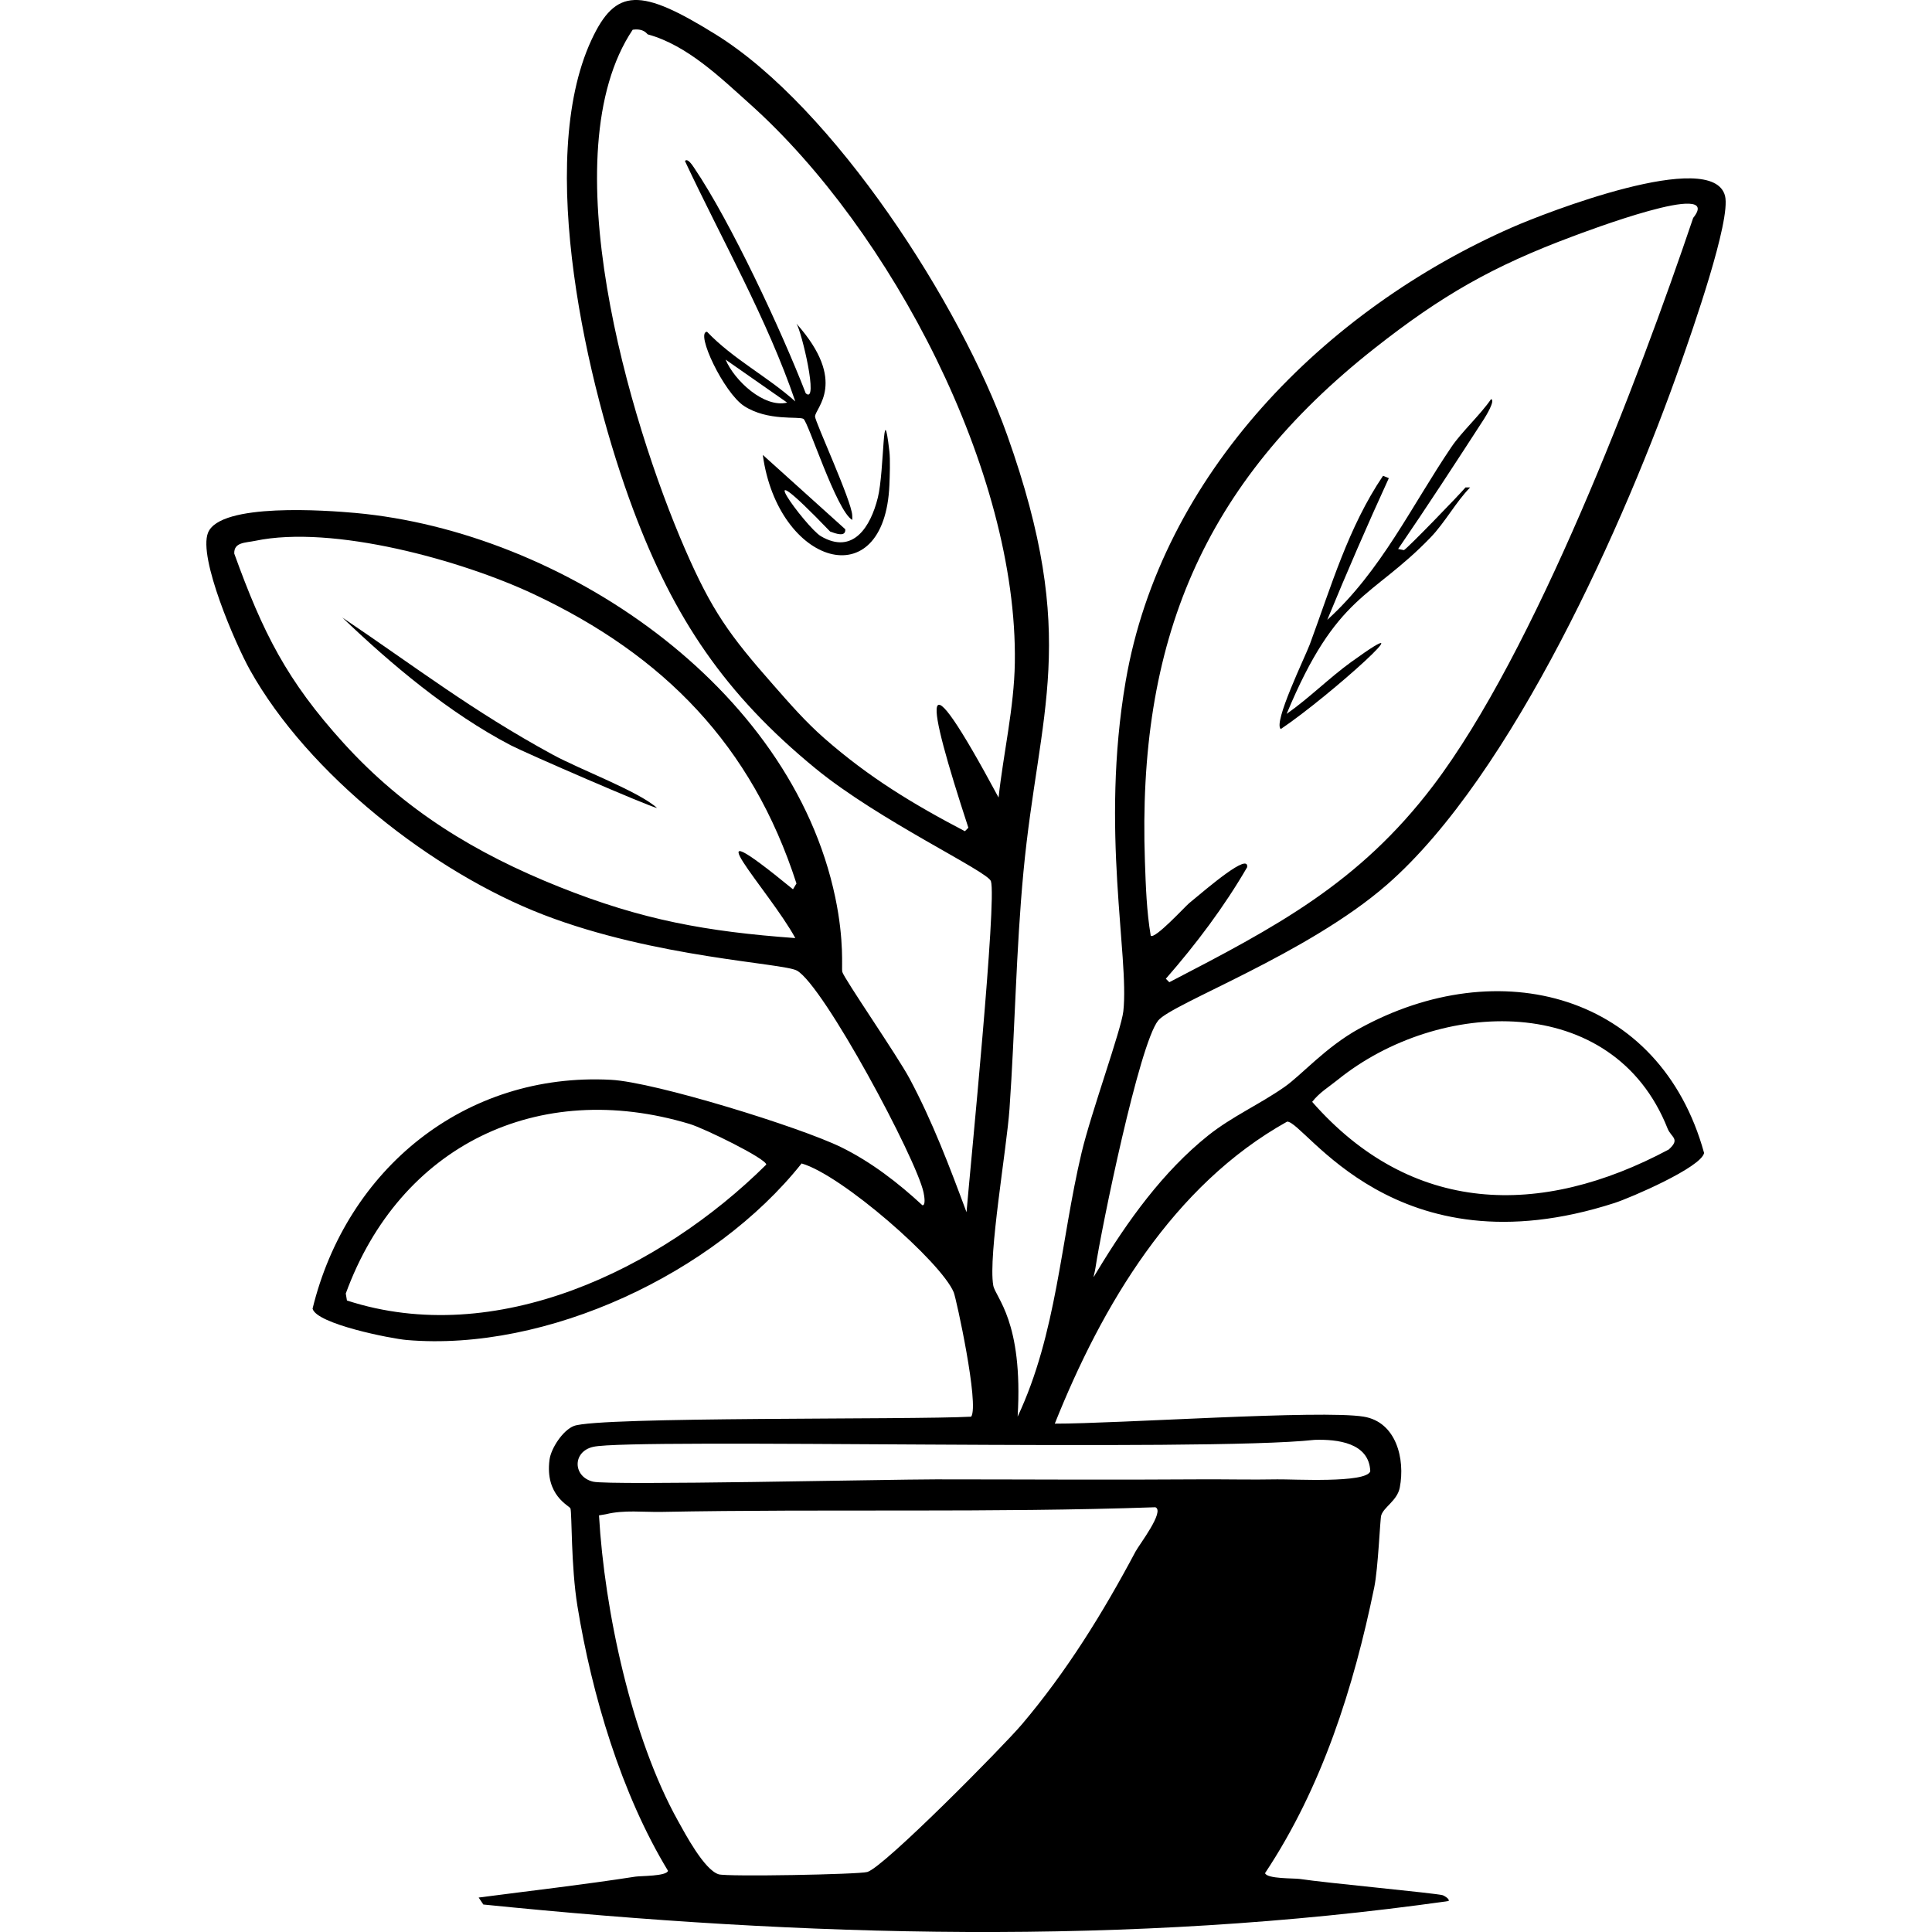 <?xml version="1.0" encoding="UTF-8"?><svg xmlns="http://www.w3.org/2000/svg" viewBox="0 0 1200 1200"><defs><style>.cls-1{fill:#000;}.cls-1,.cls-2{stroke-width:0px;}.cls-3{isolation:isolate;}.cls-2{fill:none;}.cls-4{mix-blend-mode:exclusion;}</style></defs><g class="cls-3"><g id="Layer_2"><g id="Layer_1-2"><g class="cls-4"><path class="cls-1" d="M529.33,322.94c.13-.92.04-1.95,0-2.89-.36-8.91-23.04-58.05-23.09-61.32-.07-5.16,20.75-21.42-11.54-57.72,3.22,4.82,14.02,50.55,5.77,43.29-15.15-39.09-46.68-106.6-69.26-139.96-.84-1.23-4.1-6.47-5.77-4.33,23.17,49.36,51.2,98.42,68.54,149.34-17.33-15.53-38.65-26.29-54.83-43.29-7.45.19,10.42,37.99,23.09,46.17,14.71,9.51,33.91,6.19,36.79,7.94,2.99,1.81,20.4,56.94,30.3,62.77ZM450.69,223.37q19.12,13.35,38.24,26.69c-14.34,3.51-32.83-13.72-38.24-26.69Z"/><path class="cls-1" d="M212.61,383.54c29.94,28.7,66.15,59.27,104.61,79.36,9.33,4.87,86.02,38.15,90.9,38.96-11.58-10.43-47.53-23.7-64.93-33.19-50.03-27.28-83.96-53.65-130.58-85.13Z"/><path class="cls-1" d="M839.55,410.95c-14.05,10.17-26.22,22.51-40.4,32.47,31.27-75.17,52.58-71.38,89.46-109.66,8.87-9.21,15.75-22.07,24.53-31.02h-2.89c-3.83,4.58-35.84,37.65-38.24,38.96q-1.8-.36-3.61-.72c18.21-26.6,35.87-53.75,53.39-80.8.95-1.47,7.26-11.74,4.33-12.26-6.56,9.61-18.23,20.29-24.53,29.58-24.79,36.58-43.74,77.17-77.2,107.5,12.16-29.52,24.93-59.01,38.24-88.02q-1.8-.72-3.61-1.44c-21.61,31.97-32.22,68.83-45.45,104.61-2.8,7.57-23.01,48.95-18.04,52.67,31.33-21.15,93.35-77.55,44.01-41.84Z"/><path class="cls-1" d="M545.2,309.23c-4.41,17.78-15.28,35.61-35.35,23.81-9.22-5.42-48.84-59.7,5.77-2.89,3.2,1.18,9.85,3.72,9.38-1.44q-25.61-23.09-51.22-46.17c9.38,68.54,75.65,88.75,78.64,18.76.24-5.73.59-15.89,0-20.92-4.24-36.38-2.97,11.72-7.21,28.86Z"/><path class="cls-1" d="M844.17,638.93c-20.73,11.44-35.59,28.62-46.17,36.07-15.28,10.76-32.79,18.45-47.62,30.3-28.07,22.44-50.1,53.18-68.54,83.69-4.16,6.89-2.28,4.12-1.44-1.44,3.8-25.13,27.17-139.02,38.96-153.67,8.48-10.54,92.61-41.21,142.13-84.41,78.01-68.06,148.37-226.35,182.53-323.93,6.69-19.12,31.3-88.84,27.42-103.89-7.75-30.06-112.26,10.81-132.03,19.48-116.46,51.06-218.22,153.43-240.25,282.09-15.83,92.45,2.34,170.67-1.44,204.89-1.26,11.43-19.98,62.77-25.97,88.02-12.98,54.69-15.35,112.09-39.68,163.77,3.57-59.53-13.86-74-15.15-81.53-3.2-18.6,8.38-84.95,10.1-109.66,3.42-48.96,4.04-98.28,8.66-147.18,9.5-100.53,35.16-144.12-10.1-271.27-28.78-80.84-107.57-203.31-181.09-248.9-46.77-29.01-62.05-29.12-77.2,3.61-34.93,75.46-2.51,215.39,25.97,291.47,25.32,67.63,57.07,114.81,113.27,160.88,39.6,32.46,106.91,63.83,108.94,69.98,3.79,11.5-12.71,176.69-15.15,205.62-10.52-28.29-21.09-56.28-35.35-82.97-7.58-14.18-41-62.54-41.84-66.37-.5-2.28,1.38-18.9-4.33-46.17-27.52-131.43-169.98-227.15-297.96-238.8-17.51-1.59-84.05-6.56-91.63,12.26-6.24,15.51,17.11,69.23,25.97,85.13,36.17,64.86,113.7,125.75,182.53,152.23,69.47,26.72,148.81,29.9,157.28,34.63,16.56,9.25,74.23,116.86,78.64,137.8.46,2.19,1.47,8.13-.72,7.94-15.02-13.93-32.01-27.02-50.5-36.07-25.47-12.47-115.56-40.39-142.85-41.84-91-4.84-164.31,55.65-185.42,142.13,2.38,9.54,48.89,18.66,58.44,19.48,87.02,7.46,191.03-41.33,245.3-109.66,24.91,7.09,86.74,61.26,94.51,80.08,1.5,3.62,15.97,69.85,10.82,77.2-37.39,2.03-231.27-.13-246.74,5.77-6.86,2.62-14.23,13.92-15.15,20.92-2.95,22.37,12.43,28.64,12.99,30.3.97,2.88.29,35.78,4.33,60.6,8.95,55.03,27.23,116.68,56.27,164.49-.93,3.39-16.97,3.11-20.2,3.61-32.36,5.02-64.93,8.74-97.4,12.99q1.44,2.16,2.89,4.33c199.34,20.21,400.76,26.01,599.53-2.16.88-1.31-2.92-3.4-3.61-3.61-4.27-1.29-72.63-7.62-88.74-10.1-3.42-.53-20.4.05-21.64-3.61,35.39-53.26,55.05-115.32,67.82-177.48,2.46-11.96,3.61-42.41,4.33-44.73,1.62-5.25,9.98-9.18,11.54-17.31,3.43-17.81-2.23-40.67-22.37-44.01-26.35-4.37-153.3,4.42-191.91,4.33,29.32-73.35,73.4-148.06,144.29-187.58,11.11-.45,66.59,94.76,203.45,50.5,9.74-3.15,53.64-22.01,55.55-31.02-27.33-99.14-127.54-125.06-214.27-77.2ZM853.98,216.16c41.38-32.57,73.02-50.76,122.65-69.26,6.51-2.43,94.62-35.96,75.03-11.54-34.09,100.93-98.36,269.57-161.61,352.79-46.15,60.72-97.74,87.66-163.77,121.93q-1.08-1.08-2.16-2.16c18.84-21.56,36.13-44.53,50.5-69.26,1.24-9.26-23.63,12.04-36.07,22.36-2.5,2.08-21.1,22.38-23.81,20.2-2.58-15.38-3.06-30.63-3.61-46.17-4.77-136.19,35.7-234.53,142.85-318.88ZM493.98,582.66c-55.27-4.03-95.14-11.24-146.46-31.74-52.16-20.84-96.26-47.66-134.19-89.46-35.21-38.8-50.07-68.5-67.82-117.6-.32-7.17,6.99-6.68,12.99-7.94,48.27-10.12,128.32,12.08,173.15,33.19,80.78,38.03,135.36,93.92,163.05,179.64l-2.16,3.61c-68.36-55.93-14.62.76,1.44,30.3ZM215.49,807.76q-.36-2.16-.72-4.33c33.59-91.95,119.38-133.67,213.55-105.33,9.24,2.78,47.6,21.58,47.62,25.25-65.82,65.27-167.98,114.5-260.45,84.41ZM601.47,514.12q-1.08,1.08-2.16,2.16c-32.35-16.91-59.73-33.54-87.3-57.72-11.89-10.43-21.35-21.38-31.74-33.19-27.17-30.85-38.14-45.98-54.83-84.41-34.48-79.38-83.77-245.89-32.47-322.49,7.14-1.01,8.91,2.76,9.38,2.89,24.46,6.68,45.23,26.94,63.49,43.29,87.55,78.38,166.32,228.42,164.49,347.02-.43,27.85-7.08,56.06-10.1,83.69-50.23-93.51-45.51-62.97-18.76,18.76ZM705.36,963.59c-20.19,37.99-42.79,74.6-70.7,107.5-11.48,13.53-85.44,88.51-95.95,91.63-5.2,1.54-87.2,3.06-92.35,1.44-8.97-2.82-20.75-25.11-25.25-33.19-28.83-51.73-45.68-130.72-49.06-189.74q2.16-.36,4.33-.72c11.25-2.8,23.2-1.22,34.63-1.44,102.15-1.96,204.48.66,306.62-2.89,6.03,2.43-10.06,23.26-12.26,27.41ZM816.47,894.33c14.2-.46,33.91,1.77,34.63,19.48-2.27,7.61-48.59,4.87-57.72,5.05-16.34.32-32.72-.12-49.06,0-54.34.39-108.71,0-163.05,0-29.19,0-202.47,3.87-212.83,1.44-12.66-2.97-13.09-18.65,0-21.64,24.18-5.54,380.2,3.2,448.03-4.33ZM1036.51,713.97c-79.85,42.67-159.88,40.61-221.49-29.58,4.42-5.75,10.4-9.29,15.87-13.71,62.58-50.56,171.01-55.3,204.89,30.3,2.21,5.57,8.1,6.31.72,12.99Z"/><rect class="cls-2" width="1200" height="1200"/></g></g></g></g></svg>